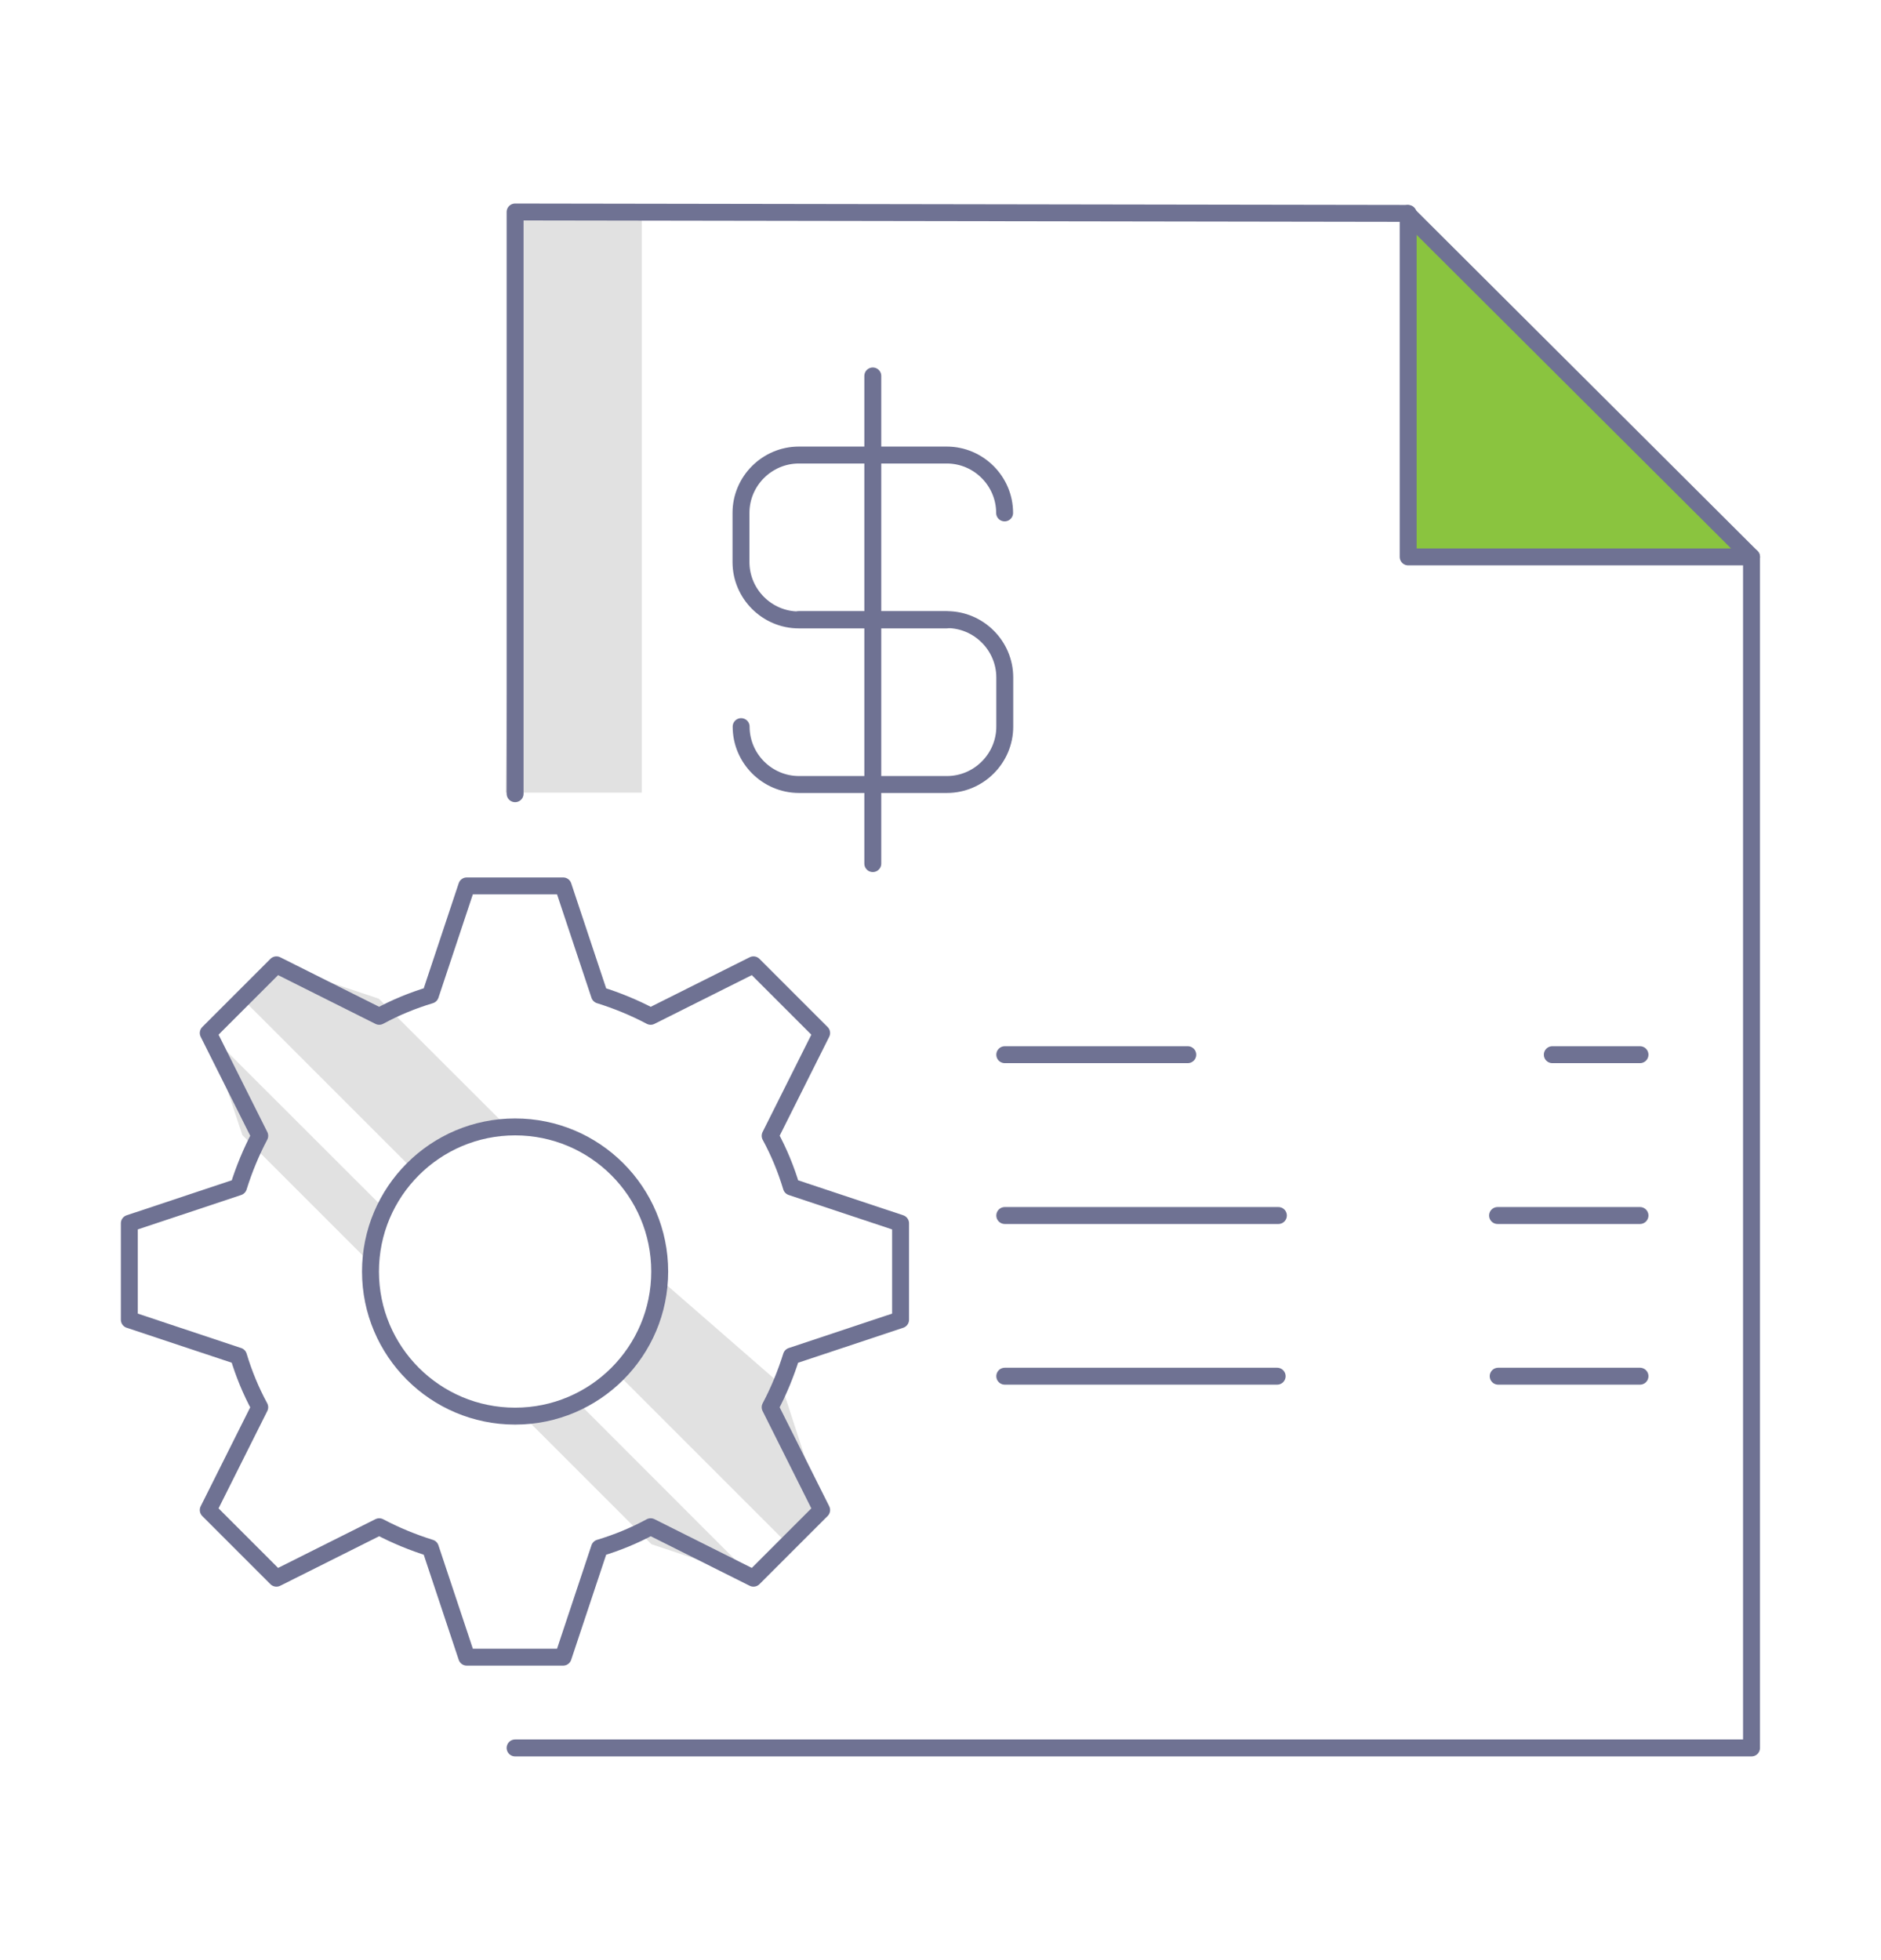 <?xml version="1.0" encoding="utf-8"?>
<!-- Generator: Adobe Illustrator 26.2.1, SVG Export Plug-In . SVG Version: 6.00 Build 0)  -->
<svg version="1.1" id="Layer_1" xmlns="http://www.w3.org/2000/svg" xmlns:xlink="http://www.w3.org/1999/xlink" x="0px" y="0px"
	 viewBox="0 0 120.58 125.64" style="enable-background:new 0 0 120.58 125.64;" xml:space="preserve">
<style type="text/css">
	.st0{fill:#FAFAFA;}
	.st1{fill:#FDFDFD;stroke:#FCFCFC;stroke-width:2;stroke-miterlimit:10;}
	.st2{fill:#FFFFFF;}
	.st3{fill:#007965;}
	.st4{fill:#FCFCFC;}
	.st5{fill:none;stroke:#DFDFDF;stroke-width:0.951;stroke-miterlimit:10;}
	.st6{fill:#00AF91;}
	.st7{fill:none;stroke:#FFFFFF;stroke-width:1.16;stroke-linecap:round;stroke-linejoin:round;stroke-miterlimit:10;}
	.st8{fill:#3C3C3C;}
	.st9{fill:none;stroke:#EEEEEE;stroke-linecap:round;stroke-linejoin:round;stroke-miterlimit:10;}
	.st10{fill:#FAAF3B;}
	.st11{opacity:0.2;fill:#39B44A;}
	.st12{opacity:0.3;fill:#39B44A;}
	.st13{opacity:0.4;fill:#39B44A;}
	.st14{opacity:0.5;fill:#39B44A;}
	.st15{opacity:0.6;fill:#39B44A;}
	.st16{opacity:0.7;fill:#39B44A;}
	.st17{opacity:0.8;fill:#39B44A;}
	.st18{fill:url(#SVGID_00000137118886082800613030000010988608961402328711_);}
	.st19{fill:#39B44A;}
	.st20{fill:url(#SVGID_00000067941501652752415360000017147013991878026666_);}
	.st21{fill:#004253;}
	.st22{fill:#AFCA33;}
	.st23{fill:#BED630;}
	.st24{fill-rule:evenodd;clip-rule:evenodd;fill:#BBBBBB;}
	.st25{opacity:0.4;fill:#FFFFFF;}
	.st26{fill:#FFFFFF;stroke:#F6F6F6;stroke-width:0.904;stroke-miterlimit:10;}
	.st27{fill:url(#SVGID_00000056416114818538026050000009001498173638227896_);}
	.st28{fill:none;stroke:#6F7293;stroke-width:1.085;stroke-linecap:round;stroke-linejoin:round;stroke-miterlimit:10;}
	.st29{fill:#E1E1E1;}
	.st30{fill:#E3EDC4;}
	.st31{fill:none;stroke:#6F7293;stroke-width:0.904;stroke-linecap:round;stroke-linejoin:round;stroke-miterlimit:10;}
	.st32{fill:url(#SVGID_00000041290127984396004160000011669693637150373052_);}
	.st33{fill:#8AC43F;}
	.st34{fill:none;stroke:#6F7293;stroke-width:1.085;stroke-miterlimit:10;}
	.st35{fill:url(#SVGID_00000173129419587555230530000014800085218586214313_);}
	.st36{fill:none;stroke:#6F7293;stroke-width:0.204;stroke-miterlimit:10;}
	.st37{fill:url(#SVGID_00000170260008973394726380000017958422718667227527_);}
	.st38{fill:#8589A6;}
	.st39{fill:#90C74B;}
	.st40{fill:url(#SVGID_00000001639552401292853550000010663783127305863564_);}
	.st41{fill:#999DB2;}
	.st42{fill:#99C65D;}
	.st43{fill:none;stroke:#6F7293;stroke-width:0.542;stroke-linecap:round;stroke-linejoin:round;stroke-miterlimit:10;}
	.st44{fill:#F7B2B1;}
	.st45{fill:#545EAA;}
	.st46{fill:#F6F6F6;}
	.st47{fill:none;stroke:#4D4D4D;stroke-width:0.728;stroke-linecap:round;stroke-linejoin:round;stroke-miterlimit:10;}
	.st48{opacity:0.14;}
	.st49{fill:#333333;}
	.st50{fill:none;stroke:#C8C8C8;stroke-linecap:round;stroke-linejoin:round;stroke-miterlimit:10;}
	.st51{clip-path:url(#SVGID_00000062174044982378790180000012626322291810379664_);}
	.st52{fill:#F9F9F9;}
	.st53{clip-path:url(#SVGID_00000157300684611108149790000017563774725987145877_);}
	.st54{clip-path:url(#SVGID_00000093893766819045123930000004768302591604086928_);}
	.st55{fill:#FEFEFE;}
	.st56{fill:none;stroke:#00AF91;stroke-width:0.8;stroke-miterlimit:10;}
	.st57{opacity:0.1;}
	.st58{opacity:0.3;}
	.st59{fill:none;stroke:#3F4749;stroke-width:2.596;stroke-linecap:round;stroke-linejoin:round;stroke-miterlimit:10;}
	.st60{fill:#3F4749;stroke:#3F4749;stroke-width:2.596;stroke-linecap:round;stroke-linejoin:round;stroke-miterlimit:10;}
	.st61{fill:none;stroke:#007965;stroke-width:1.263;stroke-linecap:round;stroke-linejoin:round;stroke-miterlimit:10;}
	.st62{fill:#FDFDFD;}
	.st63{fill:none;stroke:#FFFFFF;stroke-width:1.263;stroke-linecap:round;stroke-linejoin:round;stroke-miterlimit:10;}
	.st64{fill:none;stroke:#C8C8C8;stroke-width:0.8;stroke-linecap:round;stroke-linejoin:round;stroke-miterlimit:10;}
	.st65{fill:#FFFFFF;stroke:#C8C8C8;stroke-width:0.8;stroke-linecap:round;stroke-linejoin:round;stroke-miterlimit:10;}
	.st66{fill:#FFE5DC;}
	.st67{fill:#FFF2EC;}
	.st68{fill:#F5F1F7;}
	.st69{fill:#ECF8F6;}
	.st70{fill:none;stroke:#F97D5F;stroke-width:1.6;stroke-linecap:round;stroke-linejoin:round;stroke-miterlimit:10;}
	.st71{fill:none;stroke:#6E66AA;stroke-width:1.6;stroke-linecap:round;stroke-linejoin:round;stroke-miterlimit:10;}
	.st72{fill:none;stroke:#3A8B88;stroke-width:1.6;stroke-linecap:round;stroke-linejoin:round;stroke-miterlimit:10;}
	.st73{fill:#FFEDF7;}
	.st74{fill:#EAF2F8;}
	.st75{fill:none;stroke:#DD71AC;stroke-width:1.6;stroke-linecap:round;stroke-linejoin:round;stroke-miterlimit:10;}
	.st76{fill:none;stroke:#2C7DB2;stroke-width:1.6;stroke-linecap:round;stroke-linejoin:round;stroke-miterlimit:10;}
	.st77{fill:none;stroke:#00AF91;stroke-width:3;stroke-linecap:round;stroke-linejoin:round;stroke-miterlimit:10;}
	.st78{fill:none;stroke:#00AF91;stroke-width:1.263;stroke-linecap:round;stroke-linejoin:round;stroke-miterlimit:10;}
	.st79{fill:none;stroke:#666666;stroke-width:2;stroke-linecap:round;stroke-linejoin:round;stroke-miterlimit:10;}
	.st80{fill:none;stroke:#666666;stroke-width:2.188;stroke-linecap:round;stroke-linejoin:round;stroke-miterlimit:10;}
	.st81{fill:none;stroke:#666666;stroke-width:1.859;stroke-linecap:round;stroke-linejoin:round;stroke-miterlimit:10;}
	.st82{fill:#43C4AE;}
	.st83{fill:#BBBBBB;}
	.st84{fill:none;stroke:#97DED2;stroke-width:0.675;stroke-miterlimit:10;}
	
		.st85{fill:none;stroke:#BFBFBF;stroke-width:1.51;stroke-linecap:round;stroke-linejoin:round;stroke-miterlimit:10;stroke-dasharray:6.039;}
	.st86{fill:#31AF82;}
	.st87{opacity:0.8;}
	.st88{fill:none;stroke:#A0A0A0;stroke-width:0.731;stroke-miterlimit:10;}
	.st89{fill:none;stroke:#A0A0A0;stroke-width:0.739;stroke-miterlimit:10;}
	.st90{fill:none;stroke:#A0A0A0;stroke-width:0.743;stroke-miterlimit:10;}
	.st91{fill:none;stroke:#A0A0A0;stroke-width:0.675;stroke-linecap:round;stroke-linejoin:round;stroke-miterlimit:10;}
	.st92{fill:none;stroke:#A0A0A0;stroke-width:0.767;stroke-miterlimit:10;}
	.st93{fill:#C8C8C8;}
	.st94{fill:#0077B5;}
	.st95{fill:#3B5998;}
	.st96{fill:#EDFAF8;}
	.st97{fill:none;stroke:#00AF91;stroke-width:1.16;stroke-linecap:round;stroke-linejoin:round;stroke-miterlimit:10;}
	.st98{fill:none;stroke:#E4E4E4;stroke-width:0.8;stroke-linecap:round;stroke-linejoin:round;stroke-miterlimit:10;}
	.st99{fill:none;stroke:#3C3C3C;stroke-width:1.2;stroke-linecap:round;stroke-linejoin:round;stroke-miterlimit:10;}
	.st100{fill:#B4B4B4;}
	.st101{fill:#F8F8F8;stroke:#DCDCDC;stroke-miterlimit:10;}
	.st102{fill:url(#SVGID_00000127742411643057114500000009471536492640038569_);}
	.st103{fill:url(#SVGID_00000139271907361233639990000008351745869636762020_);}
	.st104{fill:none;stroke:#DCDCDC;stroke-linecap:round;stroke-linejoin:round;stroke-miterlimit:10;}
	.st105{fill:none;stroke:#F0F0F0;stroke-miterlimit:10;}
	.st106{fill:#F2F2F2;}
	.st107{fill:#787878;}
	.st108{fill:url(#SVGID_00000075156801508990124980000005580012548718807433_);}
	.st109{fill:url(#SVGID_00000123435741941691509450000012622032167805574037_);}
</style>
<g>
	<polygon class="st33" points="90.27,13.68 90.27,35.7 112.28,35.7 	"/>
	<polygon class="st29" points="41.14,50.81 32.41,50.81 32.98,13.68 41.14,13.68 	"/>
	<line class="st28" x1="64.41" y1="77.92" x2="81.95" y2="77.92"/>
	<line class="st28" x1="64.41" y1="67.61" x2="76.14" y2="67.61"/>
	<line class="st28" x1="64.41" y1="88.22" x2="81.87" y2="88.22"/>
	<line class="st28" x1="96" y1="77.92" x2="105.13" y2="77.92"/>
	<line class="st28" x1="99.51" y1="67.61" x2="105.13" y2="67.61"/>
	<line class="st28" x1="96.04" y1="88.22" x2="105.13" y2="88.22"/>
	<polyline class="st28" points="112.28,35.7 90.27,35.7 90.27,13.68 90.27,35.7 	"/>
	<g>
		<g>
			<path class="st28" d="M64.4,32.88c0-2.04-1.67-3.71-3.71-3.71h-9.48c-2.04,0-3.71,1.67-3.71,3.71v3.15
				c0,2.04,1.67,3.71,3.71,3.71h9.48"/>
			<path class="st28" d="M47.51,46.58c0,2.04,1.67,3.71,3.71,3.71h9.48c2.04,0,3.71-1.67,3.71-3.71v-3.15
				c0-2.04-1.67-3.71-3.71-3.71h-9.48"/>
		</g>
		<line class="st28" x1="55.95" y1="24.1" x2="55.95" y2="55.36"/>
	</g>
	<polyline class="st28" points="33.02,50.88 33.02,13.59 90.2,13.68 112.28,35.7 112.28,112.05 33.02,112.05 	"/>
	<g>
		<path class="st29" d="M39.58,88.06l10.93,10.93l2.19-2.19l-2.61-8.02l-7.83-6.82C42.13,84.34,41.15,86.49,39.58,88.06z"/>
		<path class="st29" d="M32.55,72.28l-8.27-8.26l-6.56-2.19l-2.19,2.19l10.93,10.93C28.04,73.38,30.18,72.4,32.55,72.28z"/>
	</g>
	<g>
		<path class="st29" d="M24.68,77.53L13.35,66.21l2.19,6.56l8.26,8.26C23.86,79.78,24.17,78.6,24.68,77.53z"/>
		<path class="st29" d="M33.5,90.73l8.26,8.26l6.56,2.19L37,89.85C35.93,90.36,34.75,90.66,33.5,90.73z"/>
	</g>
	<path class="st28" d="M13.35,96.8l4.37,4.37l6.59-3.3c1.06,0.56,2.16,1.01,3.28,1.36l2.33,7h6.18l2.33-7
		c1.13-0.34,2.23-0.79,3.28-1.36l6.59,3.3l4.37-4.37l-3.3-6.59c0.56-1.06,1.01-2.16,1.36-3.28l7-2.33v-6.18l-7-2.33
		c-0.34-1.13-0.79-2.23-1.36-3.28l3.3-6.59l-4.37-4.37l-6.59,3.3c-1.06-0.56-2.16-1.01-3.28-1.36l-2.33-7l-6.18,0l-2.33,7
		c-1.13,0.34-2.23,0.79-3.28,1.36l-6.59-3.3l-4.37,4.37l3.3,6.59c-0.56,1.06-1.01,2.16-1.36,3.28l-7,2.33l0,6.18l7,2.33
		c0.34,1.13,0.79,2.23,1.36,3.28L13.35,96.8z"/>
	<circle class="st36" cx="33.02" cy="81.51" r="9.27"/>
	<circle class="st28" cx="33.02" cy="81.51" r="9.27"/>
</g>
</svg>
